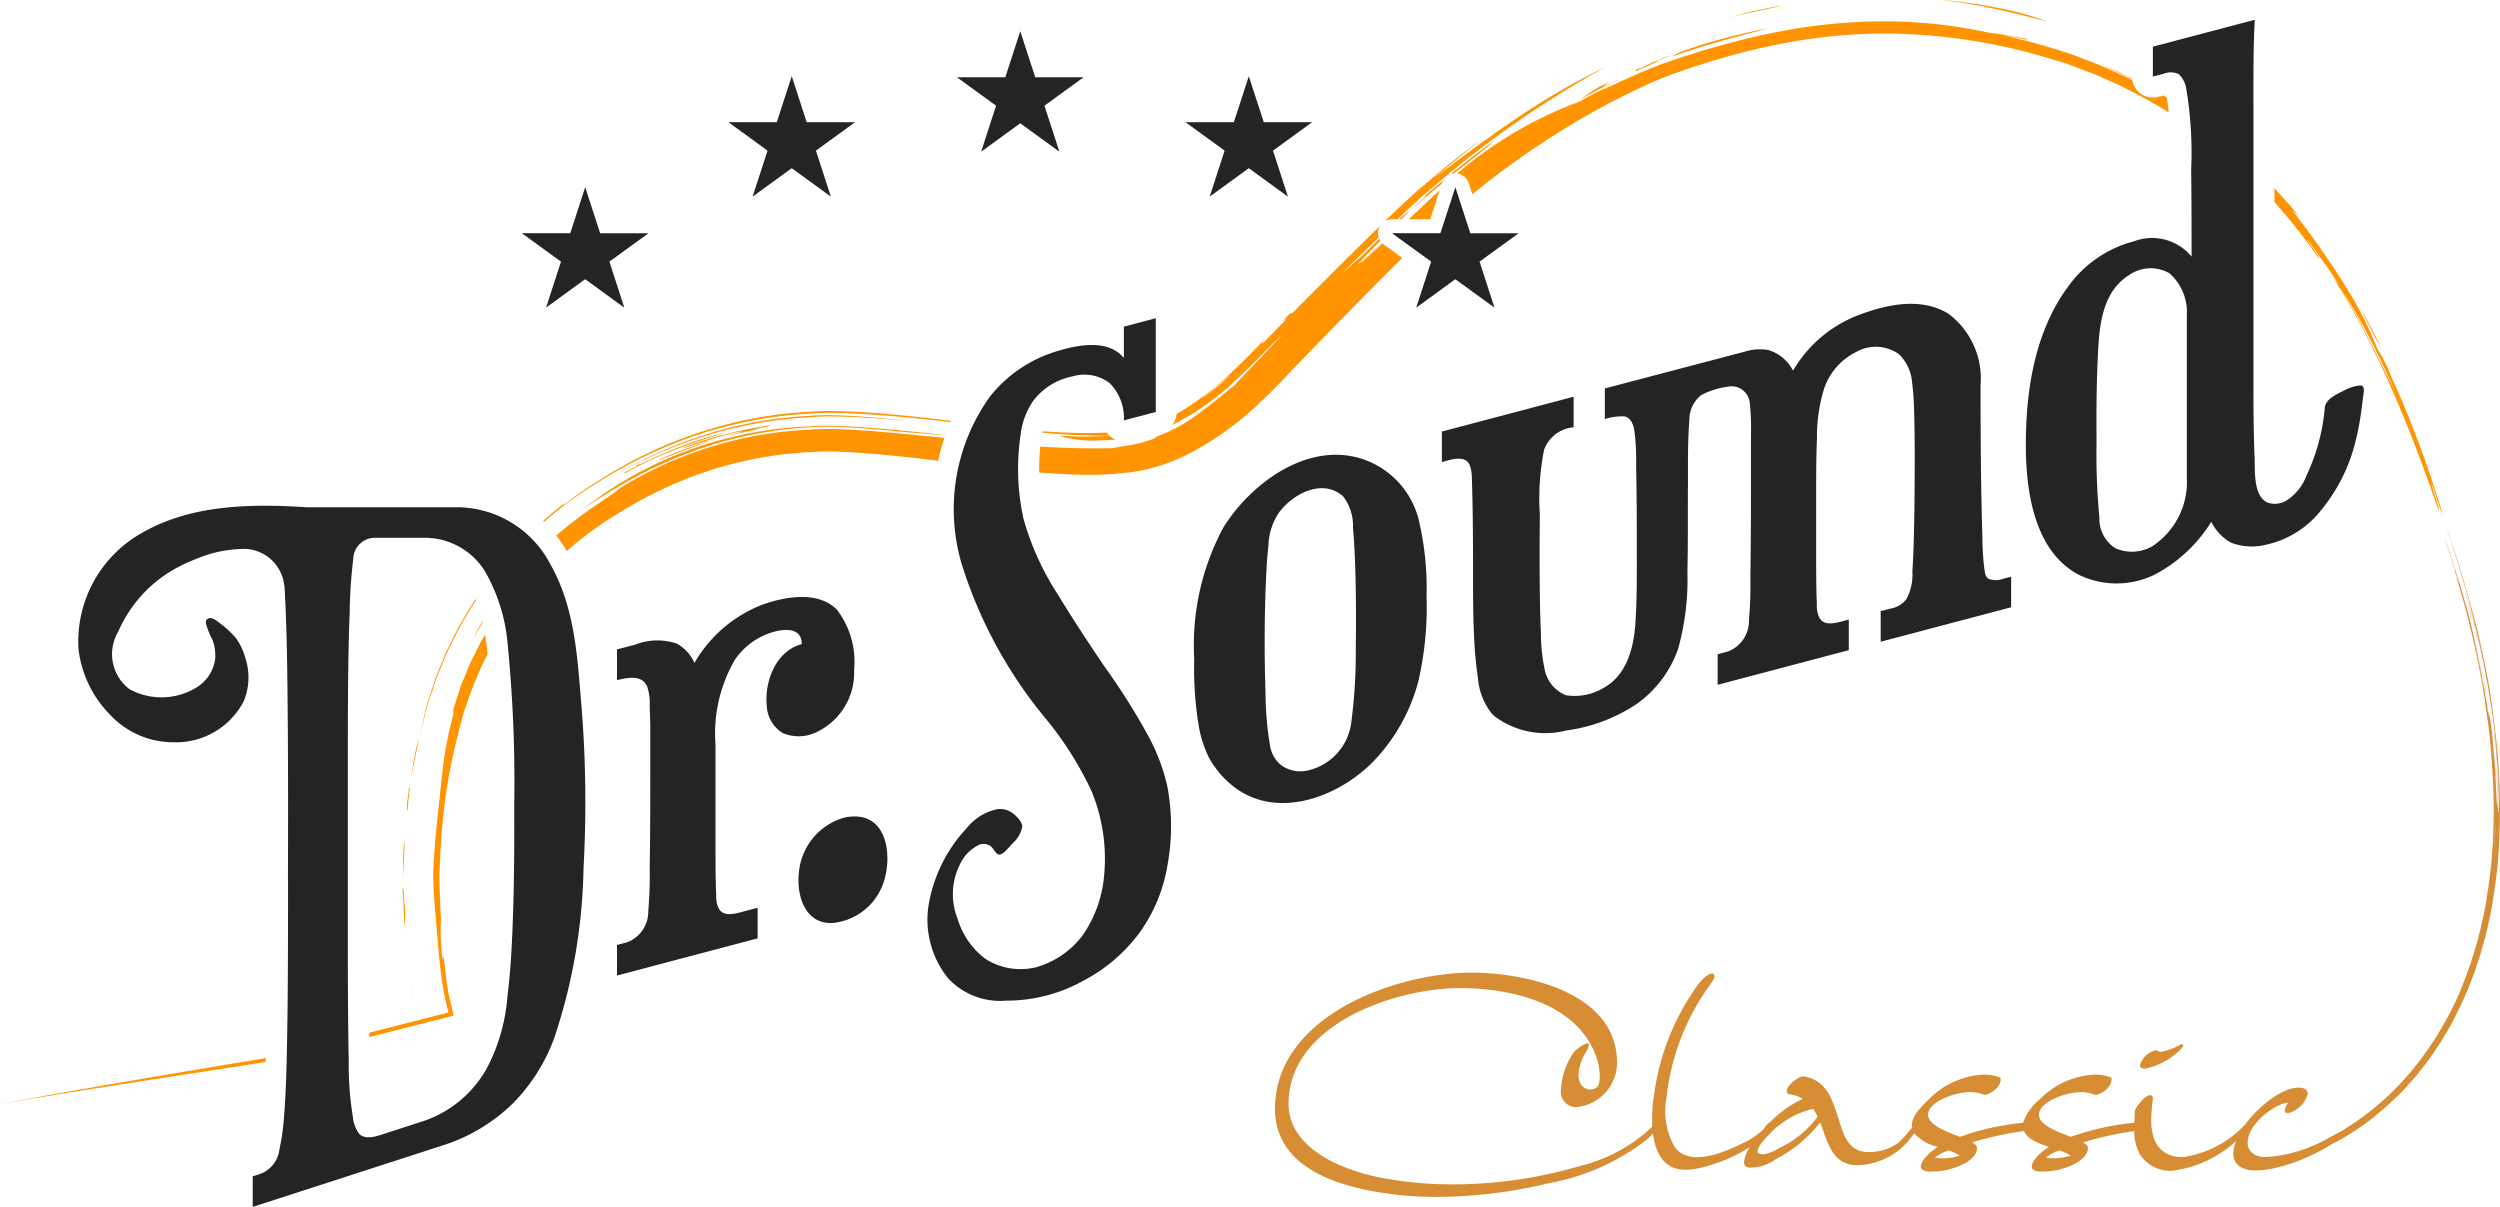 <svg xmlns="http://www.w3.org/2000/svg" viewBox="0 0 138.574 66.897"><defs><style>.cls-1{fill:#d68d34;}.cls-2{fill:#ff9400;}.cls-3{fill:#242424;}</style></defs><title>logo</title><g id="レイヤー_2" data-name="レイヤー 2"><g id="レイヤー_1-2" data-name="レイヤー 1"><path class="cls-1" d="M118.902,59.237a3.938,3.938,0,0,0,1.769-.884c.103-.059.339-.324.339-.428a.039.039,0,0,0-.044-.044.484.484,0,0,0-.147.044,3.328,3.328,0,0,1-1.091.383c-.044,0-.118-.088-.236-.088a1.155,1.155,0,0,0-.87.826.189.189,0,0,0,.059.147A.536.536,0,0,0,118.902,59.237Z"/><path class="cls-1" d="M137.855,37.783a1.097,1.097,0,0,1-.021-.129c-.028-.044-.044-.261-.079-.34A3.174,3.174,0,0,0,137.855,37.783Z"/><path class="cls-1" d="M137.419,35.649c-.072-.308-.112-.545-.18-.763C137.29,35.075,137.372,35.531,137.419,35.649Z"/><path class="cls-1" d="M137.093,34.295c-.051-.235-.183-.725-.247-.97C136.888,33.525,137.062,34.184,137.093,34.295Z"/><path class="cls-1" d="M135.212,28.182c.066.178.16.465.207.573C135.353,28.577,135.259,28.29,135.212,28.182Z"/><path class="cls-1" d="M138.27,41.197c.006 0.0.014.12.02.129l-.1-.909Z"/><path class="cls-1" d="M138.349,42.282c.034.617.082,1.549.084,2.131C138.449,43.929,138.39,42.871,138.349,42.282Z"/><path class="cls-1" d="M137.683,37.062c-.034-.147-.04-.227-.072-.341A2.893,2.893,0,0,0,137.683,37.062Z"/><path class="cls-1" d="M138.026,39.342c.014.045.036.271.054.388A2.291,2.291,0,0,0,138.026,39.342Z"/><path class="cls-1" d="M137.383,35.746l.128.551C137.497,36.233,137.407,35.797,137.383,35.746Z"/><path class="cls-1" d="M137.184,34.899c.043.146.099.459.125.507C137.27,35.255,137.218,34.978,137.184,34.899Z"/><path class="cls-1" d="M136.876,33.631c.049.235.171.737.264,1.055Z"/><path class="cls-1" d="M138.345,42.98a4.2,4.2,0,0,0-.038-.477Z"/><path class="cls-1" d="M136.978,34.233c-0-.051.025.064.035.081a8.437,8.437,0,0,0-.234-.837C136.848,33.694,136.904,33.933,136.978,34.233Z"/><path class="cls-1" d="M137.679,37.681c.025.13.107.756.138.813a14.126,14.126,0,0,0-.29-1.536C137.578,37.203,137.64,37.552,137.679,37.681Z"/><path class="cls-1" d="M136.744,33.486c.111.442.323,1.29.454,1.811C137.048,34.647,136.888,34.036,136.744,33.486Z"/><path class="cls-1" d="M137.783,38.587c-.021-.055-.07-.483-.086-.469C137.717,38.193,137.79,38.723,137.783,38.587Z"/><path class="cls-1" d="M135.377,29.486c-.012-.035-.023-.068-.036-.104C135.347,29.404,135.361,29.442,135.377,29.486Z"/><path class="cls-1" d="M135.492,29.814c-.035-.112-.081-.237-.115-.328C135.417,29.598,135.456,29.709,135.492,29.814Z"/><path class="cls-1" d="M135.922,31a1.011,1.011,0,0,0-.035-.111Z"/><path class="cls-1" d="M138.326,40.666c-.105-.897-.227-1.863-.388-2.809-.097-.555-.22-1.105-.324-1.625l-.277-1.234c-.323-1.244-.653-2.466-1.033-3.647-.131-.444-.309-.98-.423-1.282-.072-.254-.196-.583-.314-.907.451,1.292,1.082,3.339,1.362,4.411.097.444.249,1.018.379,1.551.121.535.235,1.025.268,1.294.028.015-.045-.242-.035-.259.256,1.2.4,2.086.585,3.259-.011-.01-.024-.087 0.0.088.026.132.004.017.015-.002.147,1.02.239,2.008.311,3.163-.003-.034-.006-.057-.01-.039.032.349.034.697.047,1.056.015.359.023.729.024,1.124a1.247,1.247,0,0,1-.02.218c-.014.003 0-.309-.014-.305-.011.073.013.2-.001.305-.007-.01-.008.049-.015.044.001-.464 0-.979-.024-1.463-.012-.485-.043-.938-.077-1.278.035.427.058.902.07,1.359.022.457.023.896.02,1.251-.007-.085-.003-.292-.009-.392-.015-.067-.002.225-.012.218-.047-.244-.059-.897-.102-1.564.001-.508-.067-1.091-.111-1.647-.053-.478-.081-1.035-.149-1.382a3.44,3.44,0,0,0-.108-.599c-.014-.01.024.184.004.175-.028-.334-.077-.424-.065-.298-.012-.104-.019-.093-.031-.214.005-.002.035.18.011-.002a2.184,2.184,0,0,0-.074-.428c-.127-.745-.289-1.698-.484-2.6a1.139,1.139,0,0,1-.026-.172c-.14-.521-.405-1.864-.605-2.441-.286-1.039-.466-1.618-.769-2.59.005.022.002.027-.006.016-.055-.172-.057-.196-.107-.329.009.011.026.056.028.037-.072-.208-.182-.581-.223-.656.053.158.116.39.175.535.008.055-.018-.017-.001.046.118.342.24.704.331,1.031-.017-.035-.061-.182-.039-.079l.103.331c-.023-.072-.03-.15.011-.003a3.632,3.632,0,0,0,.094.379c-.146-.442-.276-.874-.42-1.346-.118-.352-.235-.727-.378-1.147.011.035.023.071.03.102-.012-.044-.044-.122-.044-.122l.39,1.191c.31,1.009.766,2.605.981,3.458.031.207.122.484.182.758.211.915.436,1.997.595,2.928.076.425.176,1.16.259,1.756l.039.213.026.259.042.344c.062.565.118,1.234.148,1.769a33.824,33.824,0,0,1-.063,5.575c-.084.508-.101.982-.195,1.413-.017.111-.011.13-.032.258-.097.673-.232,1.206-.326,1.609a.398.398,0,0,1-.016.129c-.039.156-.074.263-.107.374-.056.349-.228.81-.346,1.248l-.011-.003c-.068.25-.138.447-.216.656-.059.147-.088.256-.16.447l-.115.279a1.738,1.738,0,0,1-.077.202,10.937,10.937,0,0,1-.568,1.258c.068-.101-.17.335-.21.426a1.828,1.828,0,0,0-.11.186,17.155,17.155,0,0,1-2.285,3.255,15.499,15.499,0,0,1-3.382,2.83l-.006.005c-.501.279-1.369.755-1.585.835a7.803,7.803,0,0,1-2.771.678c-.531,0-.973-.28-.973-.781,0-1.106,1.622-2.226,2.241-2.226h.015a.774.774,0,0,0-.192.428c0,.088.044.147.177.147a1.497,1.497,0,0,0,1.091-1.076c0-.192-.147-.339-.516-.339-.981,0-2.313,1.165-2.945,2.038a.559.559,0,0,0-.086.088,5.84,5.84,0,0,1-3.376,1.725c-1.327,0-1.754-.929-1.754-2.079a12.064,12.064,0,0,1,.103-1.224c-.044-.088-.103-.133-.162-.133-.295,0-.781.663-.84.84-.011.221-.025.457-.035.692a14.476,14.476,0,0,0-3.519.782c-.59-.236-1.769-.619-1.769-1.224,0-.722,1.489-1.253,2.3-1.253a2.088,2.088,0,0,1,.811.147c.324,0,.914-.413.914-.84a.366.366,0,0,0-.015-.118,2.597,2.597,0,0,0-.944-.162,4.574,4.574,0,0,0-3.022,1.371,2.951,2.951,0,0,0-.923,1.298,14.449,14.449,0,0,0-3.5.78c-.59-.236-1.769-.619-1.769-1.224,0-.722,1.489-1.253,2.3-1.253a2.088,2.088,0,0,1,.811.147c.324,0,.914-.413.914-.84a.366.366,0,0,0-.015-.118,2.597,2.597,0,0,0-.944-.162,4.574,4.574,0,0,0-3.022,1.371c-.339.339-.944.885-.944,1.459a.747.747,0,0,0,.016.113,9.366,9.366,0,0,1-.769.845,2.745,2.745,0,0,1-1.695.501c-1.12,0-1.371-1.091-1.622-1.872-.368-1.12-.663-2.123-1.975-2.329-.251.044-.885.501-.885.826a.237.237,0,0,0,.074.162,2.103,2.103,0,0,1,.811.265A6.372,6.372,0,0,0,98.141,62.177a1.206,1.206,0,0,0-.295.274,1.362,1.362,0,0,1-.354.368,4.631,4.631,0,0,1-.973.59c-.958.457-2.845,1.297-3.686.177a4.03,4.03,0,0,1-.457-2.772,13.086,13.086,0,0,1,2.447-6.28c.059-.103.31-.383.177-.531-.206-.192-.722.368-.826.501a13.392,13.392,0,0,0-2.447,5.897,9.325,9.325,0,0,0-.144,2.055,8.948,8.948,0,0,1-4.12,2.205,24.878,24.878,0,0,1-6.914.988,20.99,20.99,0,0,1-3.995-.368c-2.153-.413-5.13-1.622-5.13-4.098,0-4.423,5.941-6.413,9.494-6.413,2.742,0,6.325.767,7.489,3.612a3.446,3.446,0,0,1,.266,1.238c0,.354-.015.767-.516.767-.487,0-.663-.428-.663-.826a2.778,2.778,0,0,1,.472-1.342.801.801,0,0,0,.103-.31c0-.059-.03-.088-.074-.088a1.85,1.85,0,0,0-.781.531,4.02,4.02,0,0,0-.693,2.079.841.841,0,0,0,.914.929,2.485,2.485,0,0,0,2.197-2.447c0-3.922-5.086-4.998-8.049-4.998-4.246,0-10.909,2.418-10.909,7.548,0,3.022,2.993,4.098,5.293,4.541a19.612,19.612,0,0,0,3.73.339,26.63,26.63,0,0,0,6.118-.752,12.488,12.488,0,0,0,5.514-2.462c.085-.08.189-.187.292-.299a4.173,4.173,0,0,0,.138.667c.516,1.636,1.798,1.489,3.17,1.047a8.537,8.537,0,0,0,2.063-.961,1.903,1.903,0,0,0-.323.828c0,.177.089.31.354.31a2.348,2.348,0,0,0,1.386-.457,7.325,7.325,0,0,0,2.477-2.049c.442,1.105.649,2.373,2.093,2.373a3.876,3.876,0,0,0,3.121-1.771,2.532,2.532,0,0,0,1.318.754c-.339.221-.944.693-.944,1.106,0,.221.324.265.546.265.103,0,.191-.015.28-.015.619,0,2.27-.442,2.285-1.297,0-.118-.118-.221-.265-.31a18.062,18.062,0,0,1,2.87-.626c.192.443.791.682,1.376.877-.339.221-.944.693-.944,1.106,0,.221.324.265.546.265.103,0,.191-.015.28-.015.619,0,2.27-.442,2.285-1.297,0-.118-.118-.221-.265-.31A18.048,18.048,0,0,1,118.301,62.7a2.577,2.577,0,0,0,.351,1.343,2.007,2.007,0,0,0,1.71.855,6.385,6.385,0,0,0,3.593-1.66,1.859,1.859,0,0,0-.164.698c0,.737.649.944,1.268.944a5.413,5.413,0,0,0,1.091-.147,10.242,10.242,0,0,0,3.071-1.298,12.927,12.927,0,0,0,1.534-.912c.045-.017.38-.267.361-.254.033-.022-.019.028.042-.017l.279-.217c.322-.27.67-.552,1.013-.859.327-.324.688-.634.993-.997l.481-.538.453-.578a7.648,7.648,0,0,0,.47-.644c.147-.219.301-.43.438-.65.262-.447.539-.877.759-1.333a20.998,20.998,0,0,0,1.19-2.75c.018-.055.006-.04.02-.086a21.919,21.919,0,0,0,.913-3.61c.071-.434.144-.873.191-1.322L138.44,47.989l.053-.693c.05-.539.047-1.078.07-1.617A35.801,35.801,0,0,0,138.326,40.666Zm.155,2.613c.006-.148-.018-.317-.008-.393A3.531,3.531,0,0,1,138.482,43.279Zm-.954-5.879c-.114-.61-.251-1.283-.389-1.867.169.607.409,1.868.529,2.59C137.628,37.974,137.576,37.63,137.527,37.399Zm.624,4.375c-.001-.114-.02-.265-.036-.432.013-.045.031.324.045.344C138.165,41.763,138.161,41.786,138.151,41.774ZM98.629,63.63a2.217,2.217,0,0,1-.899.354c-.103,0-.31-.044-.31-.147,0-.31.442-.737.619-.929a4.839,4.839,0,0,1,2.462-1.445,4.052,4.052,0,0,1,.251.428A5.516,5.516,0,0,1,98.629,63.63Zm9.053.575a2.008,2.008,0,0,1-.427-.044,2.73,2.73,0,0,1,.752-.398,2.692,2.692,0,0,1,.619.295A3.403,3.403,0,0,1,107.681,64.205Zm6.148,0a2.008,2.008,0,0,1-.427-.044,2.73,2.73,0,0,1,.752-.398,2.691,2.691,0,0,1,.619.295A3.403,3.403,0,0,1,113.83,64.205Zm24.418-17.103c.022-.338.05-1.213.069-1.604C138.309,45.962,138.291,46.584,138.248,47.103Z"/><path class="cls-1" d="M135.567,29.162c-.045-.13-.089-.254-.13-.367C135.477,28.913,135.522,29.037,135.567,29.162Z"/><path class="cls-1" d="M138.415,42.147c-.019-.262-.104-1.197-.156-1.605 0.0.055.022.245.002.131.04.371.073.78.076.737l.01.218.048.652c.016.241.03.668.049.696l-.076-1.218c.026.161.036.66.065.651A1.518,1.518,0,0,1,138.415,42.147Z"/><path class="cls-1" d="M136.632,32.796c.079.299.219.777.179.627C136.726,33.115,136.682,32.939,136.632,32.796Z"/><path class="cls-1" d="M137.203,35.341l.096.423C137.395,36.171,137.267,35.596,137.203,35.341Z"/><path class="cls-1" d="M137.425,35.782c-.078-.4-.199-.88-.246-1.105.028.116.053.218.038.125-.003-.047-.064-.266-.09-.381-.013-.015.011.079-.008.047-.161-.679-.422-1.6-.643-2.35C136.782,33.191,137.198,34.712,137.425,35.782Z"/><path class="cls-2" d="M42.617,23.583c-.861.131-1.631.289-2.413.487a19.36,19.36,0,0,0-2.471.8,17.748,17.748,0,0,0,1.714-.535c.399-.133.809-.236,1.131-.318a2.386,2.386,0,0,1,.634-.093,5.771,5.771,0,0,0-.926.252c.964-.251,1.292-.259,1.869-.437-.705.112-.479.075-.132.003C42.37,23.676,42.841,23.592,42.617,23.583Z"/><path class="cls-2" d="M77.689,12.151c.175-.181.335-.351.458-.489a7.259,7.259,0,0,0-.585.489Z"/><path class="cls-2" d="M79.278,12.151l.528-1.625c-.178.174-.351.342-.559.531l-.708.672c-.139.129-.295.273-.457.422Z"/><path class="cls-2" d="M34.644,26.235a19.924,19.924,0,0,1,2.744-1.291c.866-.343,1.747-.634,2.843-.968a17.327,17.327,0,0,0-2.315.702c-.345.142-.709.268-1.1.447l-.629.272-.709.335c-.02-.008-.048-.011-.229.084l.025.046C35.066,25.954,34.451,26.242,34.644,26.235Z"/><path class="cls-2" d="M45.109,23.11l.242-.016.268-.007.27-.006.256.002c1.366.013,2.771.126,4.377.278-1.445-.17-2.755-.293-4.058-.339l-.492-.009c-.164-.003-.347.004-.519.006-.183.001-.319.017-.48.025l-.461.027c-.645.041-1.294.11-1.952.209a22.958,22.958,0,0,0-4.134,1.041c-.734.248-1.483.568-2.272.925-.389.194-.788.379-1.199.605-.411.226-.841.459-1.232.708.2-.116.379-.232.585-.341l.602-.324c.394-.219.78-.385,1.152-.57.378-.168.745-.329,1.105-.477.365-.137.714-.286,1.066-.4a23.833,23.833,0,0,1,3.983-1.029c.643-.109,1.285-.191,1.936-.243Z"/><path class="cls-2" d="M82.867,7.762c-.773.557-1.434,1.068-2.06,1.575-.13.101-.254.202-.377.303a.782.782,0,0,1,.169-.027c.769-.611,1.522-1.21,2.106-1.673C82.354,8.17,82.772,7.858,82.867,7.762Z"/><path class="cls-2" d="M33.681,27.332c.47-.284.935-.569,1.428-.828a24.509,24.509,0,0,1,2.995-1.377,22.274,22.274,0,0,1,6.455-1.418c.344-.015.668-.05,1.032-.052.361-.008.712.003,1.069.017.712.029,1.424.086,2.119.146,1.318.113,2.565.24,3.617.301l.002-.007c-1.781-.189-3.61-.388-5.46-.483-.48-.021-.952-.039-1.449-.027-.244.003-.479.026-.709.034-.238.011-.477.025-.715.044a21.912,21.912,0,0,0-7.869,2.108c-.376.192-.749.366-1.102.576-.356.201-.704.399-1.019.61a19.991,19.991,0,0,0-1.798,1.266C32.739,27.919,33.206,27.62,33.681,27.332Z"/><path class="cls-2" d="M39.593,24.37a21.245,21.245,0,0,0-3.145,1.154c.257-.065.788-.295,1.389-.523C38.436,24.765,39.103,24.53,39.593,24.37Z"/><path class="cls-2" d="M77.16,12.151h.311c.178-.17.355-.343.534-.513.307-.288.617-.574.939-.857l.949-.802c.307-.267.626-.528.949-.786.319-.26.637-.517.958-.757A55.88,55.88,0,0,1,89.005,3.709a38.551,38.551,0,0,0-5.324,3.108c-.497.328-.966.679-1.421.995-.443.333-.868.631-1.244.918-.374.286-.717.533-.988.729a5.379,5.379,0,0,1-.625.415c.49-.281,1.867-1.509,2.795-2.218-1.119.828-2.107,1.614-2.93,2.323l-.637.534c-.207.186-.418.37-.61.552-.395.364-.771.725-1.15,1.091l-.121.118A.769.769,0,0,1,77.16,12.151Z"/><path class="cls-2" d="M113.508,1.197A16.478,16.478,0,0,0,110.777.447,25.69,25.69,0,0,0,107.554,0,30.14,30.14,0,0,1,110.876.557C111.829.769,112.668.987,113.508,1.197Z"/><path class="cls-2" d="M98.784.306a22.969,22.969,0,0,0-2.836.648C97.031.68,98.287.45,98.784.306Z"/><path class="cls-2" d="M61.502,24.147a1.153,1.153,0,0,1-.151-.17c-.03.002-.061.005-.091.006-.912.038-1.778.017-2.595-.024-.298-.016-.585-.035-.872-.055-.005.024-.009.052-.014.077A35.082,35.082,0,0,0,61.502,24.147Z"/><path class="cls-2" d="M131.949,19.211c-.093-.235-.382-.799-.64-1.275a5.07,5.07,0,0,0-.458-.756C131.211,17.784,131.755,18.949,131.949,19.211Z"/><path class="cls-2" d="M118.185,4.379l-.004-.035q-.864-.426-1.725-.768c.533.262,1.031.468,1.433.651C117.995,4.28,118.093,4.331,118.185,4.379Z"/><path class="cls-2" d="M87.58,5.538c.212-.131.803-.461,1.31-.718.504-.263.918-.461.74-.401a3.809,3.809,0,0,1-.771.357,2.95,2.95,0,0,1,.525-.325A8.079,8.079,0,0,0,87.58,5.538Z"/><path class="cls-2" d="M98.046,1.55c-.999.208-2.261.49-3.311.806-.527.151-.999.314-1.368.446a3.145,3.145,0,0,0-.721.348c1.069-.39,2.181-.714,3.144-.986C96.753,1.896,97.57,1.699,98.046,1.55Z"/><path class="cls-2" d="M91.975,3.359c-.329.115-.156.033.095-.072a3.361,3.361,0,0,0,.542-.236c-.583.216-.877.362-1.1.454-.22.1-.365.164-.618.301-.019-.009-.045-.014-.225.071l.033.071C91.064,3.755,91.77,3.483,91.975,3.359Z"/><path class="cls-2" d="M78.357,11.54c.289-.277.644-.6,1.017-.903l.544-.456.014-.043a.757.757,0,0,1,.075-.147c-.332.279-.66.558-1.016.84C79.241,10.737,78.421,11.399,78.357,11.54Z"/><path class="cls-2" d="M14.728,58.649q-.909.151-1.802.299C7.977,59.773,3.455,60.543,0,61.197c5.216-.899,10.207-1.62,14.721-2.329C14.723,58.797,14.726,58.722,14.728,58.649Z"/><path class="cls-2" d="M52.347,24.274l-1.431-.144c-1.316-.131-2.64-.257-3.992-.322a15.786,15.786,0,0,0-2.052.008c-.69.032-1.388.092-2.089.193a21.94,21.94,0,0,0-8.455,3.069c-.244.245-.97.689-1.795,1.274a21.589,21.589,0,0,0-1.697,1.335,8.396,8.396,0,0,1,.586.856,17.935,17.935,0,0,1,1.761-1.386c.336-.229.666-.443,1.031-.668.329-.197.724-.439,1.076-.639A23.183,23.183,0,0,1,37.461,26.783,21.467,21.467,0,0,1,44.539,25.082l.643-.036.318-.018.271-.002c.371-.003.799.013,1.207.032.829.043,1.672.115,2.516.199q1.25.124,2.506.281A11.301,11.301,0,0,1,52.347,24.274Z"/><path class="cls-2" d="M76.704,13.555a.749.749,0,0,1-.071-.071c-.452.418-.873.812-1.17,1.104-.128.022.919-.877.792-.855a6.836,6.836,0,0,1-1.032.946c.356-.39.822-.864,1.289-1.334a.772.772,0,0,1-.063-.124,23.312,23.312,0,0,1-2.076,1.934q1.02-.995,2.047-1.994a.734.734,0,0,1,.096-.658c-1.404,1.364-2.874,2.829-4.893,4.862-.046-.013-.044-.085-.384.278-.517.514.471-.37-.106.22l-1.147,1.176c-.146.071.407-.547-.22.117-.42.428-1.031,1.064-1.743,1.706a16.774,16.774,0,0,1-2.257,1.753c-.189.121-.372.229-.547.328a1.159,1.159,0,0,1-.243.616,14.441,14.441,0,0,0,3.324-2.308c.57-.509,1.095-1.031,1.565-1.511.234-.238.461-.473.677-.683.212-.206.411-.394.589-.556l-.644.672-.758.809c-.509.539-1.012,1.051-1.297,1.37-.792.642-1.392,1.134-2.03,1.599a8.743,8.743,0,0,1-2.304,1.253c-.002.033-.1.098-.276.164-.178.058-.434.142-.687.202l-.4.088c-.135.028-.274.044-.404.067-.26.049-.5.076-.667.118-.919.019-1.793.01-2.789-.026-.382-.015-.783-.035-1.21-.064a12.398,12.398,0,0,0-.065,1.439c.771.06,1.547.105,2.335.12a18.365,18.365,0,0,0,2.823-.148c.24-.024.506-.094.758-.142l.12-.026.079-.022.158-.043.317-.087c.096-.022.235-.074.359-.118l.38-.138a3.71,3.71,0,0,0,.356-.147l.338-.153a16.811,16.811,0,0,0,4.122-2.888c.6-.552,1.172-1.136,1.706-1.709.511-.545,1.064-1.107,1.599-1.659q1.619-1.664,3.255-3.313.709-.713,1.424-1.422ZM66.667,22.049a2.883,2.883,0,0,1,.271-.231l.491-.403c.35-.292.698-.591.775-.634A13.751,13.751,0,0,1,66.667,22.049Z"/><path class="cls-2" d="M25.141,56.297l-.226-.993c-.106-.463-.173-.979-.226-1.411l-.123-1.116c.038.524-.025.53-.079.006a11.171,11.171,0,0,1-.043-1.815c-.045-.8-.075-1.605-.087-2.401l-.001-.062,0-.001.001-.038.006-.153.012-.305.028-.6c.019-.394.047-.791.077-1.185a31.012,31.012,0,0,1,.676-4.561c.165-.731.353-1.449.546-2.157l.338-.972c.113-.354.248-.648.375-.95.176-.454.397-.895.611-1.324-.012-.106-.021-.214-.034-.32-.029-.24-.064-.497-.107-.761-.139.236-.277.474-.394.724l-.268.534-.133.266-.114.27c-.149.361-.302.71-.434,1.063-.121.363-.235.716-.338,1.053a2.079,2.079,0,0,0-.081.259l-.001.005-0.0.001-0.0 0c-.002.006.016-.053.009-.028l-0.0 0-0.0.001-0.0.002-.001.01-.002.018-.001.03a.373.373,0,0,0,.003.046.662.662,0,0,1-.038.309,19.34,19.34,0,0,0-.499,2.495c-.1.742-.17,1.469-.272,2.43-.062.567-.13,1.184-.191,1.887-.032.353-.057.725-.081,1.122l-.029.628-.006.164-.001.032 0.0.017.002.082.008.336c.029.915.12,1.741.197,2.728.049.617.105,1.242.175,1.869a16.595,16.595,0,0,0,.282,1.827l.177.761-.772.198c-1.195.307-2.401.618-3.612.924l.003.241c1.265-.322,2.556-.65,3.669-.933Z"/><path class="cls-2" d="M24.013,48.492l-0-.003V48.488c-0.0.015 0-.034-.001.032l0-.01 0-.01-0-.003Z"/><path class="cls-2" d="M135.394,28.486c-.399-1.314-.951-2.963-1.512-4.421-.56-1.458-1.113-2.727-1.407-3.321a2.21,2.21,0,0,1,.168.429,8.446,8.446,0,0,0-.885-1.871,20.376,20.376,0,0,0-1.877-3.634c-.927-1.505-2.069-3.032-2.816-4.004.153.1.448.526.21.129-.417-.501-.824-.947-1.205-1.367v.769a33.139,33.139,0,0,1,2.442,3.097c.073.059.068.026.021-.056-.024-.041-.058-.095-.098-.156l-.015-.023-.005-.008-0-0-.035-.048-.074-.101c-.202-.277-.429-.571-.386-.578l.477.641.085.115.087.123.169.238.377.534c.143.209.299.461.508.791-.032.015-.232-.326-.285-.359.495.766,1.057,1.748,1.633,2.824.566,1.083,1.137,2.272,1.663,3.47,1.058,2.394,1.92,4.82,2.468,6.398.322.684-.286-1.042-.337-1.339C134.918,27.072,135.209,28.21,135.394,28.486ZM131.47,19.119c-.435-.847-.91-1.783-1.749-3.151.26.381.503.777.754,1.186.236.418.489.847.732,1.321.5.939,1.015,2.025,1.618,3.37C132.275,20.738,131.894,19.972,131.47,19.119Z"/><path class="cls-2" d="M114.222,3.427l.285.088.071.022.006.002.023.009.141.053,1.128.427c.192.068.371.146.544.226l.529.236.53.236c.176.081.349.177.523.265a24.551,24.551,0,0,1,2.21,1.245c-.028-.289-.067-.571-.121-.846-.055-.034-.111-.066-.166-.098l-.293.077a1.154,1.154,0,0,1-1.439-.93l-.279-.141c-.294-.144-.608-.274-.925-.419-.626-.301-1.328-.546-2.012-.815a36.988,36.988,0,0,0-3.891-1.096c.265.011,1.825.383,1.17.153-.395-.029-1.463-.275-1.86-.276a27.417,27.417,0,0,0-5.3-.657A30.489,30.489,0,0,0,99.707,1.561Q98.358,1.775,97.005,2.1c-.453.1-.901.228-1.356.343-.45.131-.907.251-1.358.394-.452.139-.907.278-1.365.436l-.681.229c-.225.082-.449.171-.675.261-.9.365-1.8.772-2.704,1.211-.013-.031.352-.209.391-.257-.613.365-1.096.526-1.638.889a22.39,22.39,0,0,0-6.513,3.729c-.12.097-.231.191-.336.283a.77.77,0,0,1,.638.52l.205.629c.494-.402.986-.795,1.506-1.182q1.831-1.374,3.8-2.571a41.602,41.602,0,0,1,4.053-2.173,20.003,20.003,0,0,1,2.098-.858c.375-.132.747-.262,1.108-.373.363-.118.729-.234,1.102-.34a36.036,36.036,0,0,1,4.52-1.035,30.623,30.623,0,0,1,4.627-.378A32.018,32.018,0,0,1,113.654,3.257Z"/><path class="cls-2" d="M128.421,14.055l0.0 0c.01.014-.013-.018-.01-.015l0.0.001.001.001.003.004.004.006Z"/><path class="cls-2" d="M61.104,24.402c.239-.003.487-.014.735-.03a1.154,1.154,0,0,1-.256-.146c-.027-.021-.048-.048-.073-.071a19.949,19.949,0,0,1-2.841-.013A6.541,6.541,0,0,0,61.104,24.402Z"/><path class="cls-2" d="M25.384,34.827c-.152.29-.292.584-.436.873l-.212.433-.187.45-.363.887-.278.826-.133.403-.085.265-.051.203c-.134.539-.255,1.064-.355,1.566.086-.375.18-.745.275-1.114l.145-.552.018-.069.009-.034.031-.097.046-.133.091-.267c.126-.358.234-.707.376-1.074l.464-1.116A22.399,22.399,0,0,1,26.388,33.271c-.009-.022-.016-.045-.025-.067-.167.253-.33.507-.486.765Z"/><path class="cls-2" d="M22.774,43.294c.086-.72.408-2.006.429-2.336A14.793,14.793,0,0,0,22.774,43.294Z"/><path class="cls-2" d="M26.756,34.503c-.005-.024-.012-.049-.017-.073L26.592,34.695a6.049,6.049,0,0,0-.305.626C26.426,35.072,26.584,34.791,26.756,34.503Z"/><path class="cls-2" d="M30.161,28.929c.098-.085.192-.176.292-.259a20.422,20.422,0,0,1,1.944-1.455l.505-.327.262-.165.248-.15c.338-.2.645-.402,1.021-.6.362-.199.724-.4,1.088-.572l.546-.267.557-.246a24.059,24.059,0,0,1,2.283-.863,23.54,23.54,0,0,1,4.803-1.008c.205-.018.41-.04.614-.053l.591-.039c.2-.012.378-.031.614-.034l.335-.008.312.002c.826.008,1.628.055,2.429.112,1.368.101,2.722.242,4.078.398.01-.022.021-.044.031-.066-1.153-.146-2.498-.296-3.972-.416-.526-.043-1.071-.077-1.63-.105-.571-.021-1.115-.041-1.783-.015l-.838.054c-.295.02-.591.046-.888.076-.594.061-1.186.153-1.774.257a23.965,23.965,0,0,0-6.401,2.178c-.459.218-.9.486-1.321.714l-1.113.689a20.361,20.361,0,0,0-1.79,1.267c.022-.058.271-.276-.228.109-.29.234-.579.483-.868.74C30.127,28.895,30.143,28.912,30.161,28.929Z"/><path class="cls-2" d="M22.42,51.306a5.019,5.019,0,0,0-.003-1.288c-.035-.621-.079-1.127-.104-.579C22.376,49.612,22.369,50.749,22.42,51.306Z"/><path class="cls-2" d="M22.792,54.823l.036.241.062.37.067.322.003-.001c-.098-.426-.15-.85-.185-1.086C22.748,54.438,22.739,54.403,22.792,54.823Z"/><path class="cls-2" d="M22.359,48.129l.033-.629a7.273,7.273,0,0,0,.024-.915c-.044.367-.063.69-.077,1.023-.006.165-.006.329-.007.506l.002.273 0.0.119.005.074.011.153-.004-.126-.002-.068-.001-.035.002-.082Z"/><path class="cls-2" d="M22.584,44.943c.031-.522.221-1.698.067-1.186C22.693,43.747,22.466,44.964,22.584,44.943Z"/><path class="cls-3" d="M54.384,8.409l2.169-1.576,2.169,1.576-.828-2.55,2.169-1.576H57.382l-.829-2.55-.829,2.55H53.043l2.169,1.576-.828,2.55M41.717,10.898,43.886,9.323l2.169,1.576-.829-2.55L47.396,6.773H44.714L43.886,4.223,43.057,6.773h-2.681l2.169,1.576-.829,2.55m25.335,0,2.169-1.576,2.17,1.576-.828-2.55L72.731,6.773H70.05l-.829-2.55L68.392,6.773H65.711l2.17,1.576-.829,2.55m-33.274,3.604,2.169-1.575H33.266L32.437,10.377l-.828,2.55H28.927l2.169,1.575-.828,2.55,2.169-1.576L34.606,17.053l-.828-2.55m44.723,2.55,2.169-1.576,2.169,1.576-.828-2.55,2.169-1.575H81.499L80.67,10.377l-.828,2.55H77.16l2.169,1.575-.828,2.55M32.187,38.618c-.201-2.503-.403-5.083-1.665-7.314a5.877,5.877,0,0,0-5.142-3.188H16.966c-2.976-.196-6.273-.152-8.949,1.341a6.909,6.909,0,0,0-3.668,6.494,6.208,6.208,0,0,0,1.709,3.621,4.8,4.8,0,0,0,3.554,1.572h.005a4.227,4.227,0,0,0,3.897-2.284,3.432,3.432,0,0,0,.072-2.423,3.336,3.336,0,0,0-.496-1.053,5.469,5.469,0,0,0-.814-.776c-.281-.209-.409-.328-.625-.35a.245.245,0,0,0-.245.253,3.899,3.899,0,0,0,.377.961,2.602,2.602,0,0,1,.148,1.031,2.203,2.203,0,0,1-1.043,1.607,3.712,3.712,0,0,1-3.717.087,2.438,2.438,0,0,1-.62-3.181,7.379,7.379,0,0,1,2.51-3.087A8.407,8.407,0,0,1,10.879,30.98a6.854,6.854,0,0,1,2.377-.544,2.266,2.266,0,0,1,2.497,2l.014-.001c.147,2.552.163,5.114.184,7.669.023,2.91.018,5.82.009,8.73h.006c-.002,2.996.001,5.993-.056,8.988-.026,1.343-.055,2.688-.164,4.028a12.545,12.545,0,0,1-.263,1.889,1.629,1.629,0,0,1-1.098,1.342l-.377.122v1.694l10.582-3.423A9.772,9.772,0,0,0,28.399,61.189a10.035,10.035,0,0,0,2.334-3.687,31.24,31.24,0,0,0,1.612-9.393A66.145,66.145,0,0,0,32.187,38.618ZM28.413,51.362c-.051,1.276-.121,2.556-.283,3.824a10.26,10.26,0,0,1-1.016,3.779,6.316,6.316,0,0,1-3.691,3.192l-2.335.755c-.353.115-.878.244-1.176-.061a1.815,1.815,0,0,1-.35-.918,18.54,18.54,0,0,1-.233-3.128c-.039-2.118-.049-4.236-.049-6.355v-9.103c0-2.113-.001-4.227.026-6.34.012-1.005.034-2.01.077-3.014a27.558,27.558,0,0,1,.198-3.014A1.205,1.205,0,0,1,20.862,29.81h2.598a3.932,3.932,0,0,1,3.447,1.897,9.872,9.872,0,0,1,1.242,4.096,77.332,77.332,0,0,1,.354,8.812c.01,2.248-.002,4.499-.091,6.746M68.185,43.44c2.502,2.178,6.224.706,8.174-1.486a10.137,10.137,0,0,0,2.25-4.154,18.184,18.184,0,0,0,.465-4.705,16.534,16.534,0,0,0-.454-4.361,4.779,4.779,0,0,0-2.8-3.181c-3.115-1.256-6.411,1.136-8.005,3.676a13.796,13.796,0,0,0-1.62,7.298,19.509,19.509,0,0,0,.25,3.708,6.447,6.447,0,0,0,.566,1.759,5.225,5.225,0,0,0,1.174,1.446m1.983-11.181c.029-.677.063-1.357.142-2.03a3.436,3.436,0,0,1,.55-1.768c.744-1.064,2.443-1.981,3.588-.948a2.673,2.673,0,0,1,.547,1.717c.061.691.095,1.386.12,2.079.054,1.525.055,3.053.035,4.578a29.397,29.397,0,0,1-.239,4.069,3.123,3.123,0,0,1-2.538,2.775,1.815,1.815,0,0,1-1.386-.339,1.759,1.759,0,0,1-.597-1.108,17.885,17.885,0,0,1-.241-2.827c-.069-2.062-.068-4.137.019-6.199M35.217,35.729l-1.017.269v1.699c.581-.124,1.385-.327,1.679.375a2.863,2.863,0,0,1,.132,1.031c.013.426.034.851.034,1.277v2.454c0,1.775-.006,3.55-.032,5.325a22.784,22.784,0,0,1-.079,2.337,1.81,1.81,0,0,1-1.169,1.733l-.565.15V54.073l7.796-2.06V50.318l-.905.239c-.436.115-1.059.266-1.28-.266a1.428,1.428,0,0,1-.112-.657c-.012-.279-.02-.559-.026-.839-.012-.607-.013-1.215-.013-1.823V41.272a8.146,8.146,0,0,1,1.088-4.725,3.928,3.928,0,0,1,1.851-1.432c.677-.248,1.844-.44,1.844.587-1.425.377-2.072,2.044-1.942,3.398a1.876,1.876,0,0,0,.861,1.521,2.253,2.253,0,0,0,1.948-.064,3.638,3.638,0,0,0,2.033-3.422,4.734,4.734,0,0,0-.971-3.362c-1.07-1.043-2.898-.696-4.151-.242a7.454,7.454,0,0,0-3.728,3.215,2.291,2.291,0,0,0-.966-1.066,3.358,3.358,0,0,0-2.31.049m95.614-14.363a2.237,2.237,0,0,0-.897.28c-.59.285-.977.496-1.07.916a10.952,10.952,0,0,1-1.017,3.8,2.811,2.811,0,0,1-1.126,1.395,1.265,1.265,0,0,1-.995.115c-.847-.332-.724-1.802-.754-2.506-.058-1.342-.064-2.684-.064-4.028V5.653c0-1.515-.01-3.045.075-4.558L119.333,2.587V4.244l.602-.159a1.062,1.062,0,0,1,.828.021,1.386,1.386,0,0,1,.415.781,21.405,21.405,0,0,1,.278,4.511c.021,1.608.022,3.216.022,4.825a2.837,2.837,0,0,0-3.171-.855A6.526,6.526,0,0,0,114.618,15.91c-1.816,2.465-2.316,5.667-2.327,8.657-.009,2.547.413,5.955,2.933,7.292a4.808,4.808,0,0,0,4.154.019,8.133,8.133,0,0,0,3.193-2.956,2.71,2.71,0,0,0,1.067,1.146,3.197,3.197,0,0,0,1.904.139,5.352,5.352,0,0,0,3.196-2.026,9.592,9.592,0,0,0,1.669-3.145,13.823,13.823,0,0,0,.425-1.888c.055-.348.101-.698.139-1.049.017-.158.18-.749-.139-.733m-9.616,5.156a4.26,4.26,0,0,1-1.893,3.742,2.251,2.251,0,0,1-2.068.123,1.917,1.917,0,0,1-.886-1.705,36.741,36.741,0,0,1-.159-4.112c-.008-1.496-.009-2.994.058-4.489.077-1.7.118-3.794,1.727-4.821a2.093,2.093,0,0,1,2.26-.11,2.864,2.864,0,0,1,.96,2.311V26.523M90.027,23.078c.382.074.506.454.565.794a13.081,13.081,0,0,1,.098,1.964c.03,1.478.038,2.956.037,4.433-.001,1.426.018,2.86-.078,4.284-.094,1.388-.493,2.92-1.829,3.614a3.106,3.106,0,0,1-2.026.369,1.95,1.95,0,0,1-1.183-1.471,9.687,9.687,0,0,1-.197-1.939c-.032-.681-.05-1.362-.059-2.043-.021-1.527-.016-3.055-.002-4.582a13.508,13.508,0,0,1,.238-3.578,1.902,1.902,0,0,1,1.635-1.238V21.991l-7.305,1.93v1.694c.367-.097.983-.326,1.346-.083.351.236.314.916.326,1.273.044,1.32.05,2.643.056,3.963.007,1.552-.018,3.105.066,4.656a21.792,21.792,0,0,0,.209,2.184,3.605,3.605,0,0,0,.758,1.936,1.993,1.993,0,0,0,.177.17,4.691,4.691,0,0,0,3.976.773,9.154,9.154,0,0,0,3.937-1.503A6.28,6.28,0,0,0,93.018,35.962a14.296,14.296,0,0,0,.514-4.282c.04-1.542.017-3.085.029-4.627.01-1.246-.023-2.508.08-3.751a1.744,1.744,0,0,1,.641-1.391,4.252,4.252,0,0,1,1.472-.473,1.015,1.015,0,0,1,1.236.896,13.999,13.999,0,0,1,.065,1.822l0.0.104v2.454c0,1.776-.007,3.552-.032,5.328a22.808,22.808,0,0,1-.079,2.338A1.811,1.811,0,0,1,95.774,36.114l-.565.15v1.695l7.268-1.92V34.343l-.376.099c-.435.115-1.061.267-1.281-.266a1.426,1.426,0,0,1-.112-.657q-.018-.42-.026-.839c-.012-.608-.013-1.216-.013-1.824V27.08c0-.934.006-1.868.045-2.801a8.966,8.966,0,0,1,.388-2.712,3.522,3.522,0,0,1,1.772-2.05,2.203,2.203,0,0,1,2.389.12,2.434,2.434,0,0,1,.715,1.485,15.375,15.375,0,0,1,.12,1.675c.04,1.289.035,2.579.029,3.868-.005,1.137-.017,2.275-.052,3.412-.017.533-.037,1.067-.073,1.599a2.842,2.842,0,0,1-.325,1.52,1.364,1.364,0,0,1-.904.541l-.527.139v1.695l7.23-1.91V31.966l-.414.109a1.173,1.173,0,0,1-.832.013c-.202-.116-.217-.429-.247-.632a14.476,14.476,0,0,1-.1-1.708c-.041-1.304-.065-2.609-.08-3.913-.017-1.496-.021-2.991-.021-4.487a4.489,4.489,0,0,0-1.777-3.955c-1.501-.926-3.365-.53-4.917.045a7.167,7.167,0,0,0-3.701,3.108,2.267,2.267,0,0,0-1.366-1.143,2.761,2.761,0,0,0-1.316.092c-.533.138-1.065.279-1.597.419q-2.551.67-5.1,1.341-.526.139-1.052.277v1.695a3.222,3.222,0,0,1,1.069-.149M63.687,40.862a36.871,36.871,0,0,0-2.462-3.909c-.869-1.29-1.73-2.588-2.537-3.919a15.247,15.247,0,0,1-1.948-4.251,12.714,12.714,0,0,1-.169-4.672,4.11,4.11,0,0,1,.715-1.913,3.611,3.611,0,0,1,2.166-1.336,2.312,2.312,0,0,1,2.052.372,2.716,2.716,0,0,1,.791,2.069l1.77-.467V17.639l-1.77.468v1.732c-.915-1.086-2.625-.709-3.787-.347A7.442,7.442,0,0,0,54.882,21.971a10.693,10.693,0,0,0-1.576,9.29,25.187,25.187,0,0,0,4.655,8.569,18.779,18.779,0,0,1,2.555,4.051,9.832,9.832,0,0,1,.681,4.689A6.812,6.812,0,0,1,60.005,51.853a4.897,4.897,0,0,1-2.613,1.771,3.636,3.636,0,0,1-2.763-.469,4.328,4.328,0,0,1-1.543-2.209,3.682,3.682,0,0,1,.126-3.039,2.216,2.216,0,0,1,1.077-1.086.66.66,0,0,1,.647.104c.143.11.304.511.512.442.243-.099.357-.273.692-.632a1.707,1.707,0,0,0,.525-.906c.003-.272-.324-.598-.527-.75a1.194,1.194,0,0,0-.836-.231,2.938,2.938,0,0,0-1.723,1.062A8.203,8.203,0,0,0,51.474,50.156,5.178,5.178,0,0,0,52.56,54.235a3.939,3.939,0,0,0,3.229,1.229,8.722,8.722,0,0,0,4.33-1.141,9.107,9.107,0,0,0,3.044-2.622,8.874,8.874,0,0,0,1.546-3.717,11.938,11.938,0,0,0-.017-4.46,11.104,11.104,0,0,0-1.006-2.662M46.703,45.348a3.48,3.48,0,0,0-2.424,3.056c-.133,1.265.361,2.854,1.904,2.755a3.319,3.319,0,0,0,2.894-2.614c.28-1.17.1-2.995-1.356-3.262a2.351,2.351,0,0,0-1.017.066"/></g></g></svg>
